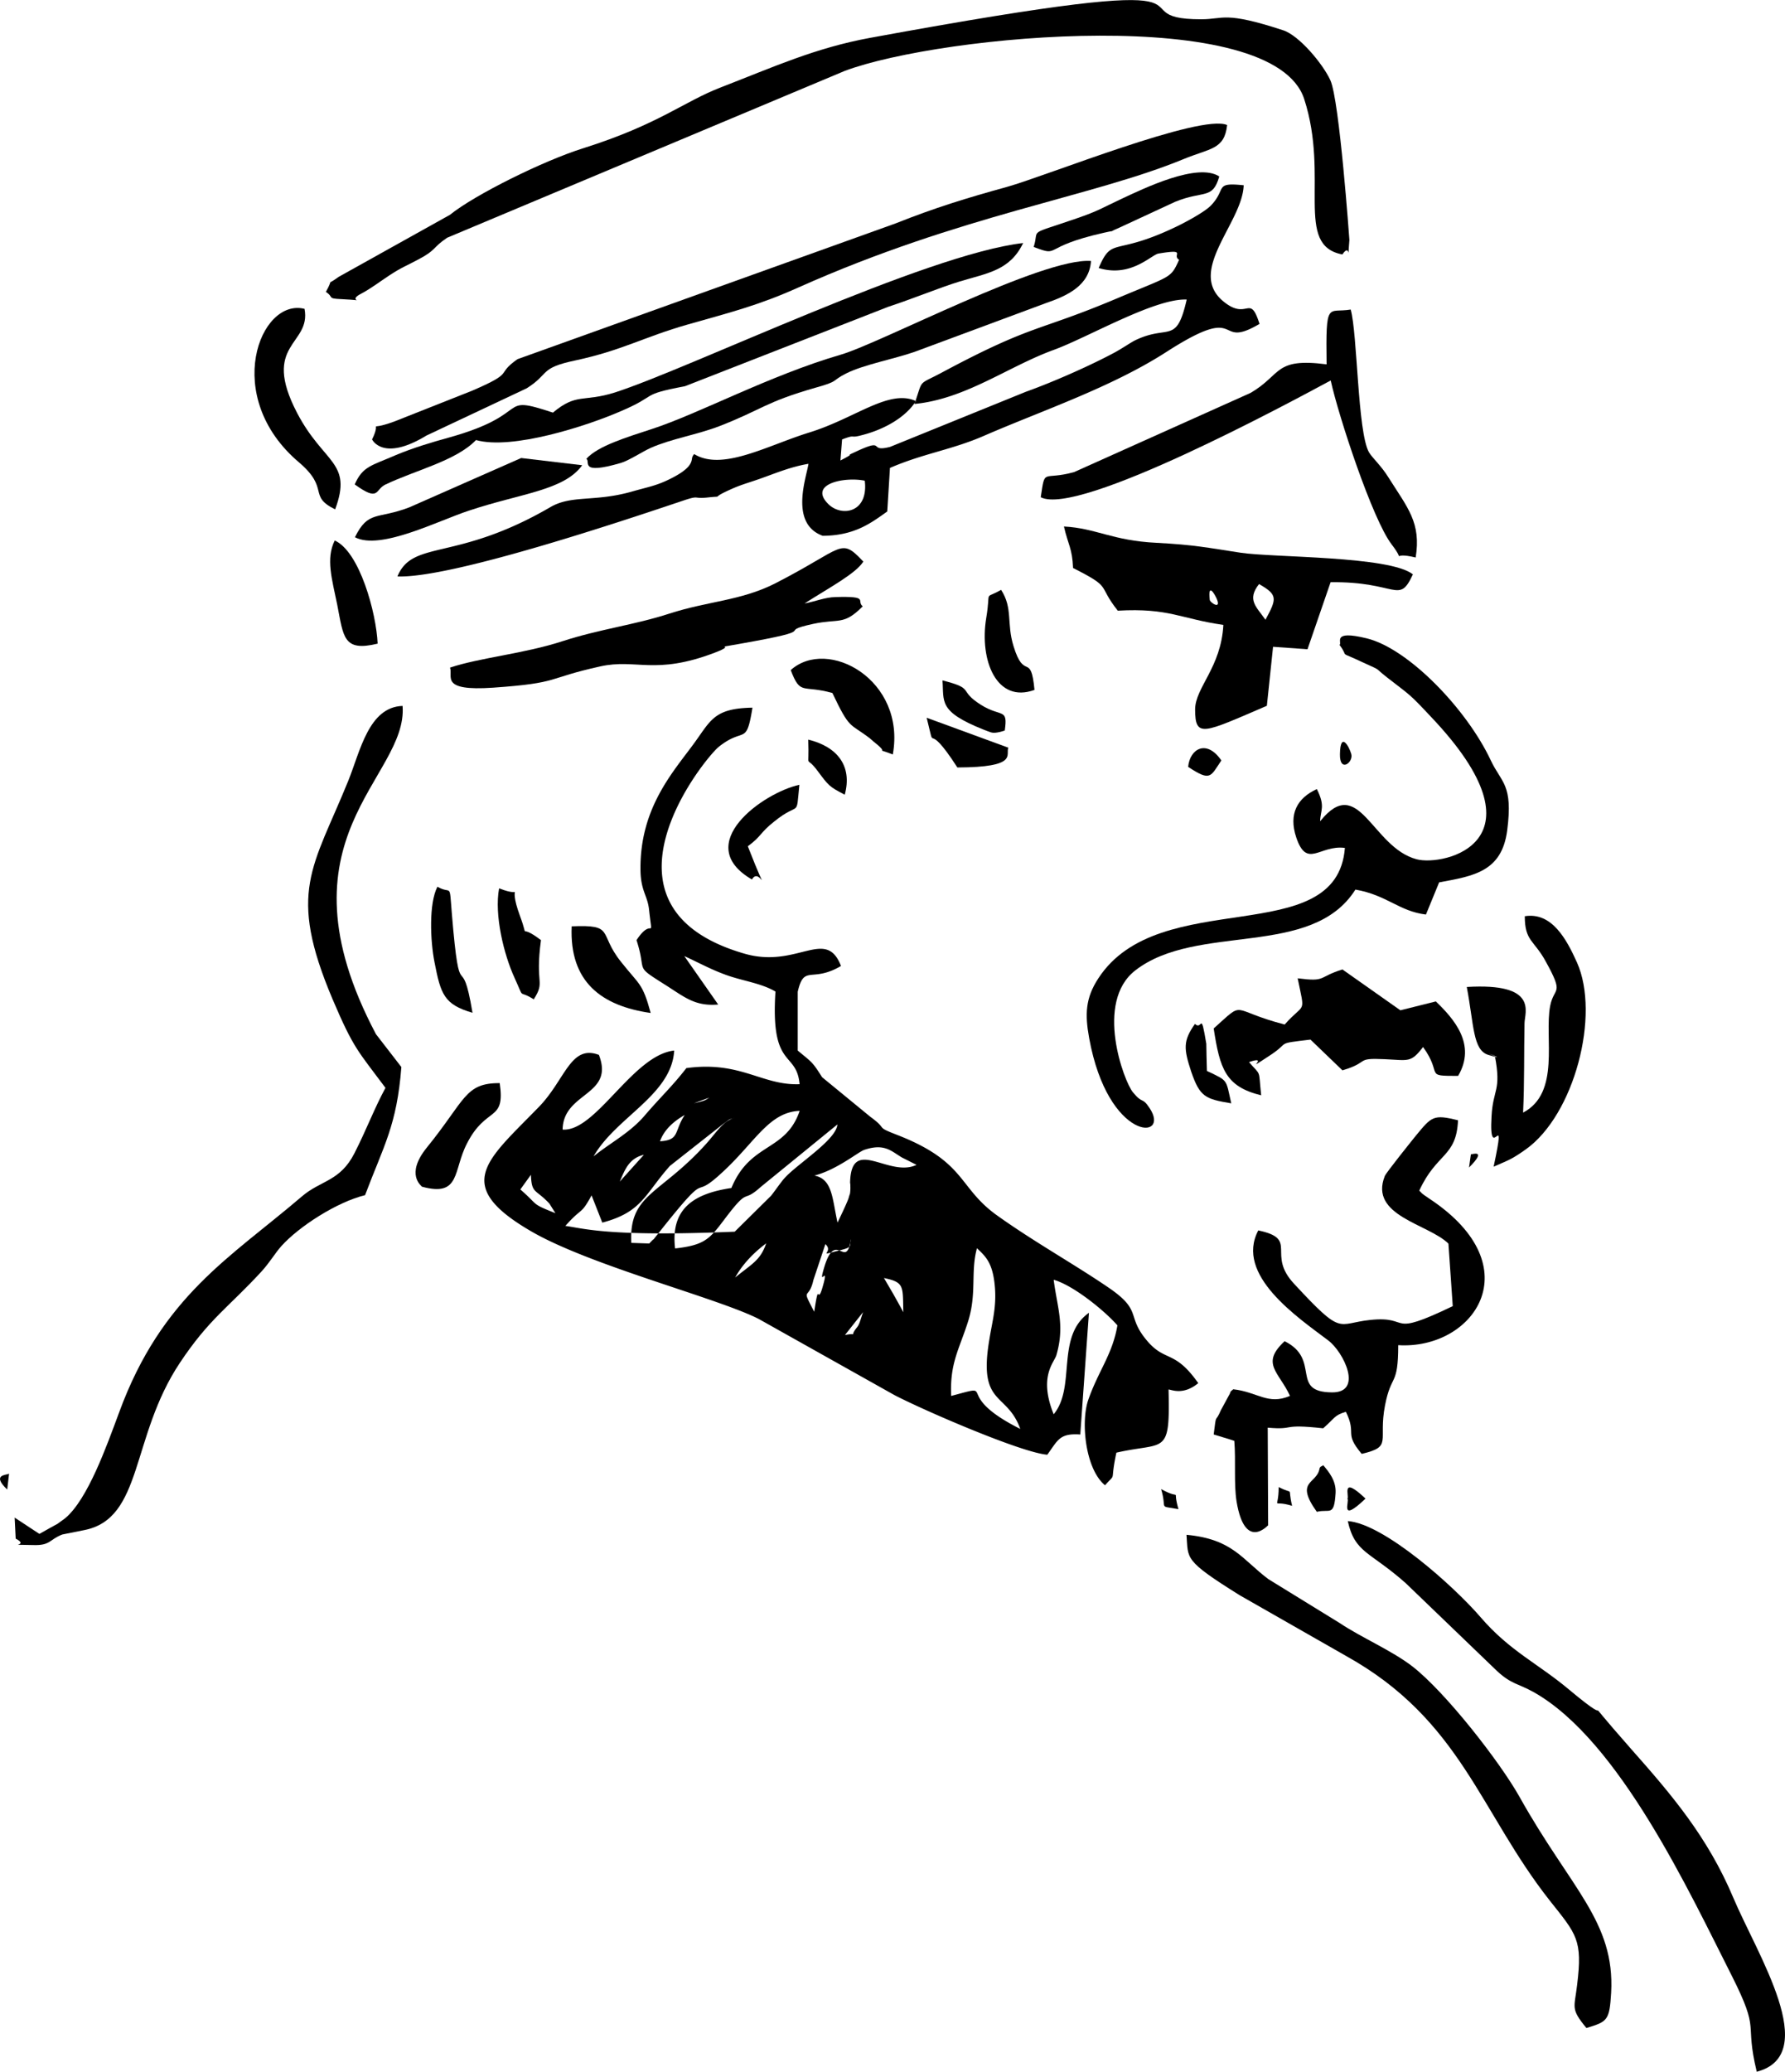 <svg id="图层_1" data-name="图层 1" xmlns="http://www.w3.org/2000/svg" viewBox="0 0 1691.69 1962.8"><defs><style>.cls-1{fill-rule:evenodd;}</style></defs><path class="cls-1" d="M899.5,1290.49l5.08,13.29ZM1028.7,1374c-66.46-33.42-19.35-43.59-65.48-31.27-1.37-30.69,7.23-43.39,15.63-69.39,9-27.36,2.54-47.89,8.8-70.56,8.4,8,15.05,13.88,17,36.75,1.57,19.54-2.54,32.64-5.27,49.84C988.63,1352.84,1016,1338.38,1028.7,1374ZM862.56,1285l17.2-21.7c-2.54,6.84-3.13,11-5.67,14.27C865.49,1288.15,876.43,1282.28,862.56,1285Zm36.94-54c19.54,4.11,17.78,7.62,18.37,32.45-1.76-3.52-7.62-13.88-9.58-17.4Zm-140.93-.58c7-12.71,18-23.85,29.32-32.25C782.42,1214.46,774,1217.78,758.57,1230.49ZM881.91,1201l10.55,3.32Zm-48.48,62c-12.9-24.82-5.27-9.77-.78-30.1l11.34-34c9,8.21-11,12.12,15.24,5.47,11.54-2.93,7-4.3,9-10.16-4.88,30.69-14.46-10.75-25.6,27.56-6.06,20.33,5.86-6.45-1.56,18.76C836.17,1257.07,838.12,1231.85,833.43,1262.93Zm-245.3-93.43c-23.65-9.38-15.24-6.84-33.22-22.47l10-13.88c.79,18.37,4.11,12.9,17.59,27.36Zm245.3-35.57c21.5-5.47,42-22.67,47.5-24.43,19.15-6.45,25.6,1.37,35.57,7.23l13.88,7c-26.19,12.5-61.37-27.37-62.94,15.83-.19,1,.39,2.93.2,4.1a26.86,26.86,0,0,1,0,3.91,24.71,24.71,0,0,1-.39,3.72,27.48,27.48,0,0,0-1.18,3.71c-1.56,4.89-9.18,20.52-10.55,23.45C850.44,1155.82,850.83,1137.06,833.43,1133.93Zm-184.31,5.67c4.88-11.34,8.79-22.09,22.86-25.41Zm10.94,58.05,17,.59c9.38-10-2.35,4.1,10-11.34,52.19-65.68,25.81-24.24,61.57-58.25,29.32-27.56,42.42-54.92,71-56.09-13.3,39.09-46.72,29.51-64.7,73.1-35.38,5.27-57.86,19.35-53.36,57.27,27.56-3.13,32.44-8.6,46.32-27,24.83-33,16.42-14.66,34.6-31.07l72.9-59.42c-1,14.66-38.5,37.72-50.23,51-2.93,3.13-10.94,14.66-12.7,16.61l-34.4,34c-121,5.09-143.67-3.32-160.48-5.47,16.23-18.37,14.27-9.58,24.83-28.93l10.16,25.8c37.92-10,40.27-27,64.11-53.75l50.63-39.87c7-4.89,3.71-3.52,10.75-5.67-11.14,2.93-16.81,13.29-27.37,25C687.23,1152.3,657.72,1151.33,660.06,1197.65Zm27.17-96.17c3.52-10,11.73-18.37,23.46-25C700.33,1092.3,706.19,1100.31,687.23,1101.48Zm46.71-41.43c-4.3,2.73-3.32,2.73-14.46,5.27ZM665,910.91c10.16,31.08-2.93,23.26,25.8,41.44,19.35,12.12,29.12,21.5,51.6,19.54L710.29,926c13.3,6.06,24.05,12.12,38.31,17.4,16,6.06,34.21,8,48.09,16.22-4.89,74.47,19.93,55.51,22.87,87.76-35.77,1.37-55.71-22.28-107.31-15.24-13.49,17.39-24.43,27.36-39.68,45.15-14.07,16.41-33,26-48.28,38.5,21.31-37.33,73.89-58,76.43-100.27-39.09,4.11-74.28,77.21-105.75,74.86.59-35.77,49.45-31.86,34.4-70.75-26.77-10.17-31.86,23.26-56.48,48.86-49.45,51-83.66,74.27-7.43,118.45,56.1,32.44,176.69,63.13,215.39,82.87l128.62,72.13c27.36,14.27,120.2,54.53,144.83,56.48,10.16-13.87,11.53-20.52,31.27-19.15l8.21-115.32c-31.86,22.67-11.92,70.17-33.42,96.16-14.46-35.76.39-48.86,2.54-55.9,8.21-28.14.78-45.34-2.54-71.53,18.76,5.27,48.47,29.51,60.4,43.19-4.69,27.56-17.79,42.61-27.56,70.37-7.43,21.11-2.74,66.06,15.83,81.11,11.53-12.9,4.3-.58,10.75-30.88,46.13-10.55,51,3.71,49.45-59.81,2.15-.2,13.49,6.06,28.15-6.06-22.48-31.86-31.08-19.74-48.28-39.87-20.33-23.85-4.3-28.15-35.58-49.84-32.44-22.29-71.92-44.18-107.11-69.39-36.74-26.39-28.92-50.43-93.82-75.84-22.67-8.8-8.21-4.5-26-17.4l-45.74-37.52c-9.38-15-9.77-14.08-23.06-25.22v-55.7c6.06-26.39,13.09-8,41-24.44-14.46-37.13-41.43,2.94-91.67-11.72-152.45-44.18-37.53-185.1-24.23-195.85,24.43-19.55,26-.2,32-37.14-35.77.59-39.29,11.53-54.53,32.64-19.94,27.56-52.19,61.57-51.6,120.79.19,20.72,6.84,24.24,8.21,38.71C680.39,913.84,680.39,887.46,665,910.91Z" transform="translate(-61.76 -20.2)"/><path class="cls-1" d="M881.32,475.63c3.71,30.49-22.09,34.59-34.6,22.08C827.37,478.36,862.75,471.72,881.32,475.63ZM1103,274.11c30.49,9.38,49.84-12.51,56.68-13.68,28.15-4.69,12.12,1.56,19.55,5.86-8.21,18-6.84,14.66-58.25,36.36-76.81,32.44-79.35,23.84-166.33,70.36C931,385.72,937,378.29,928.43,402.92c48.47-4.7,88.54-35.38,131.93-51.21,31.86-11.54,95.77-49.06,126.07-47.7-10,43.59-17,22.87-49.45,38.9-4.1,2.15-12.12,7.62-19,11.34-23.65,12.7-58.83,28.14-84,37.13L905.36,443.57c-21.89,5.67-2.54-9.58-33.62,5.08-11.53,5.28,3.91-1.17-13.48,7.82l1.56-19.94c13.88-5.27,6.45-.78,18.18-3.9,22.08-5.48,42.41-17.4,51.79-32.45-25.41-11.73-57.27,16.22-100.85,29.71-39.88,12.31-82.49,36.94-109.26,20.52a7.5,7.5,0,0,0-2,3.52c-.58,3.91-.78,10.16-21.11,20.13-12.9,6.45-21.3,7.63-36.16,11.93-35.38,10-56.88,2.93-77,14.65-89.71,52.19-130.37,30.5-145,65.68,50.43,1.95,210.71-51.6,271.69-72.13,15.44-5.08,8-1,22.87-2.73,16.42-1.76.19,1.76,21.3-7.62,8.6-3.91,14.27-5.48,21.7-8,16.81-5.47,32.44-12.9,52-16.22-2,13.09-18.18,56.68,13.49,68.21,30.1-.19,45.54-11.92,61.18-23.06l2.54-41.24c32.05-13.88,59-17.2,89.71-30.69,53.95-23.45,119.43-45.35,171.61-78.77,76-49.06,45.35-1.37,88.94-27-9.38-29.52-11.14-2.54-34-21.11-35.58-28.73,17.78-74.47,19-110.24-28.34-2.93-15.84,3.13-30.89,19-5.86,6.25-25.21,16.61-34,20.72C1117,263.36,1116.07,243.81,1103,274.11Z" transform="translate(-61.76 -20.2)"/><path class="cls-1" d="M370.59,296.78c8,5.08.58,6.26,15.05,6.84,27.95,1.37,3.13,2.54,18.57-5.27,8.6-4.5,18.17-11.73,26.19-17,12.51-8.21,15.63-8.8,27.17-15,18.37-9.58,13.29-11,27.95-20.91l377-158.13c92.06-34.4,406.16-63.33,435.28,26.78,24.24,74.86-9.77,138.58,36.16,147.18,8.41-12.51,4.5,11.53,6.65-13.68,0,0-9.38-132.33-18-151.29-7.24-15.83-29.91-42.8-45-47.49-55.51-18.18-55.9-10.36-77.21-10.36-89.52.19,59.81-51-313.9,17.59-52.19,9.57-91.48,27.56-141.51,46.91-35.58,13.68-58.64,35-130.37,57.66-37.53,11.72-102.82,44-126.47,63.13L382.71,282.51C369.42,292.29,379,281.73,370.59,296.78Z" transform="translate(-61.76 -20.2)"/><path class="cls-1" d="M427.08,1050.86c-10.36,19-17.79,39.09-29.32,61.76-13.69,27-31.86,25.61-49.85,41.05-67.62,57.86-132.71,94.21-173.17,204.45-11.92,32.06-29.71,82.48-51.21,100.47l-7.23,5.27c-1,.59-13.29,7.23-17.2,9.58L75.64,1458l1,19.94c14.66,7.42-12.9,5.27,16.61,6.06,16.42.58,15.25-5.28,27.56-10l20.53-4.11c56.29-10.75,44-88.15,90.88-158.51,27.95-42,45.74-52.19,77.4-86.59,8-8.8,12.71-17.2,18.77-24,16.61-18.57,52.77-41.83,79.35-48.28,17.6-46.72,30.11-65.87,34.41-121.38L418.08,1000c-98.7-186.47,30.5-242.37,25.22-311-32.06,1-40.07,42.61-51.41,70.75C358.27,842.7,333.65,864.59,377,967,397,1013.92,400.88,1015.68,427.08,1050.86Z" transform="translate(-61.76 -20.2)"/><path class="cls-1" d="M1434.47,1198.43l4.1,59.22c-63.52,30.5-38.11,8.8-78.38,13.1-31.86,3.32-25.41,16-71.93-34.21-26.77-28.53,5.09-42.41-34-50.62-22.28,42.22,37,82.09,66.26,104.18,14.66,11,33.43,49.45,3.72,49.26-40.46-.2-10-31.08-45-48.48-23.06,21.31-5.47,28.93,5.09,51.8-20.92,9-30.69-3.71-53.76-6.26-1.17,1.18-2.73,1.57-3.12,3.91l-8.6,15.84c-5.67,13.48-4.11,1-6.84,23.06l16.61,5.08c.39.2,1.95.59,2.93,1,1.57,19.15-.58,40.46,2.15,57.46,7.82,47.11,29.52,22.68,29.91,22.48l-.39-92.45c27,2.34,11.53-3.91,52.57.59,11.93-10.56,10.56-12.32,21.5-15.64,10.75,21.89-2.34,19.35,15,39.87,29.71-7,15.45-11.72,22.09-45.93,5.87-30.49,12.51-17.4,12.51-57.07,71.15,4.49,127-73.89,30.1-138.39-10-6.64-6.84-5.08-10.16-8,16.61-36.16,35.18-31.47,36.74-66.65-23.45-5.87-25-3.52-39.87,14.46-4.1,5.08-28.15,35-29.51,38.31C1359,1172.24,1415.51,1179.67,1434.47,1198.43Z" transform="translate(-61.76 -20.2)"/><path class="cls-1" d="M1331.27,631.21c10.16,13.68-3.33,4.5,22.67,16.81,18.18,8.4,8.79,3.32,22.48,14.07,22.86,17.79,20.32,14.66,41.63,37.34,112.78,118.83,11.73,141.7-13.68,134.86-42.61-11.14-54.54-82.09-91.48-36,.2-10.56,5.28-13.88-3.13-30.49-18.37,8.4-27,23.26-19.54,45.73,10.16,30.3,22.28,6.84,46.13,10-7.63,97.73-175.92,34.4-233.77,123.73-12.12,18.57-12.71,33.81-8.6,56.48,18,98.52,77.79,97.15,57.27,66.26-7.43-11.14-6.06-3.12-15.83-15-8.6-10.55-36.36-85.22,2.15-115.32C1196,894.1,1304.88,928.7,1346.32,863c30.1,5.28,41.24,20.53,66.84,23.65l12.51-30.49c33.23-6.06,59.42-10.36,64.5-49.25,5.67-44-5.47-44.76-15.63-66.46-22.68-48.28-78-105.94-117.67-115.51C1323.06,616.75,1334.2,629.26,1331.27,631.21Z" transform="translate(-61.76 -20.2)"/><path class="cls-1" d="M1255,573.55c17.78,10.16,17,13.68,6.06,33.81C1252.69,595.25,1243.11,588.6,1255,573.55Zm-46.72,15.05c-2-17.59,5.08-4.69,6.65-1C1219.46,598.37,1208.52,591,1208.32,588.6Zm-129.59-30.3c38.12,19.36,22.29,15.06,42.42,40.46,48.67-2.73,59.22,7.63,100.07,13.49-2.15,40.27-26.58,59.23-26.78,79.94,0,27.76,7.82,22.48,68-3.32l5.87-55.9,32.64,2.35,21.89-63.53c63.52-.78,64.5,21.7,78-7.43-21.89-17.59-132.91-15.83-163.4-20.52-32.26-4.89-43.2-7.43-79.75-9.38-41.63-2-57.27-13.88-87.57-15.44C1074,536.22,1078,539.74,1078.73,558.3Z" transform="translate(-61.76 -20.2)"/><path class="cls-1" d="M414.37,436.53c.2.2,10.16,21.5,51.6-3.71l95-44.76c22.09-13.88,11.54-19.15,46.13-26.39,44.57-9.57,64.5-22.08,106.33-34,41.24-11.72,67.24-18.17,105.16-35.18,154-68.8,277.55-85.61,364.92-121.57,25-10.36,38.7-8.8,41.24-32.25-24.82-11-171,48.08-208.75,58.63-38.31,10.56-68.21,19.74-105.55,34.6L552.17,360.5c-21.7,15.25-1,11.73-42.61,29.71l-74.08,29.32C407.14,429.89,424.53,416,414.37,436.53Z" transform="translate(-61.76 -20.2)"/><path class="cls-1" d="M1726.68,1983c61.76-16.22.39-111.22-22.29-165-24.23-57.46-58.44-97.53-96.55-140.53-59-67-5.87-12.12-59.23-56.68-29.12-24.44-56.09-36.36-83.65-68.41-25.41-29.52-91.48-88.55-125.88-91.09,6.84,30.49,20.53,28.34,54.93,58.83l86.78,83.47c13.68,12.5,19.35,11.33,34.79,19.93,81.12,45.93,147.57,190,187.45,268.56C1730.59,1946.84,1714.75,1933.55,1726.68,1983Z" transform="translate(-61.76 -20.2)"/><path class="cls-1" d="M1565.23,1941.56c19.94-6.06,21.89-7,23.45-33.42,3.72-67.43-38.31-98.71-86.78-185.49-18.76-33.42-70.36-99.49-101.64-123.73-19.54-15.05-48.47-27.36-68.8-41l-67.63-41.63c-25-18.77-33.81-37.92-77.59-42,1.75,22.87-3.13,23.85,50.42,57.27L1337.32,1589c109.07,60.59,126.86,147.76,193.31,232,25.41,32,31.08,36.94,25.8,79.74C1553.89,1922.8,1550,1923,1565.23,1941.56Z" transform="translate(-61.76 -20.2)"/><path class="cls-1" d="M488.25,652.71c3.13,8.41-10.16,22.48,40.85,19,64.31-4.49,49.26-8.6,101.45-20.13,34.2-7.62,51.79,8.6,108.28-12.9,23.65-9-5.47-3.32,23.46-8.41,83.26-14.66,31.46-10.55,70.17-19,24.62-5.27,28.73,1.76,46.91-16.61-6.45-5.28,7-9.77-25.8-8.8-10,.2-19.36,4.3-29.32,6.06,23.45-15,48.67-28.34,55.7-39.67-22.28-23.65-17.78-12.9-84,20.91-32.26,16.22-63.53,16.61-99.69,28.34-33,10.75-65.87,14.66-101.44,26.19C559,639.42,516.2,643.33,488.25,652.71Z" transform="translate(-61.76 -20.2)"/><path class="cls-1" d="M585.79,411.12c-54.34-18-17.2,1-98.71,23.66-16.22,4.49-34,9.77-50.23,16.61-22.87,10-31.28,10.36-38.9,27.75,23.46,17,19.16,4.89,28.93.2,28.54-13.68,67-22.48,86-42.22,34.21,9.58,104.77-13.29,136.43-27,37.53-15.83,17.4-15.64,61.57-24L903.6,310.85c22.68-7.42,48.28-18,67.24-23.84,27.17-8.21,48.08-10.56,60.59-36.55C939,261,716.16,368.91,644.62,392,614.32,401.55,608.46,392.17,585.79,411.12Z" transform="translate(-61.76 -20.2)"/><path class="cls-1" d="M1319,365.39c-49.84-6.45-42.22,9.57-71.93,27l-167.31,75.06c-30.3,8.4-27.36-4.69-31.66,23.84,35.57,18.57,236.31-89.91,274.81-110.63,7.62,34.6,39.68,131.74,57.66,155.2,15,19.54-3.32,6.25,22.87,12.51,5.28-33-7.43-46.72-25.8-75.84-6.84-11.14-15.44-18.57-18.57-24-10.75-19.55-10.75-111.8-17.2-135.06C1320.12,317.11,1318.17,303.82,1319,365.39Z" transform="translate(-61.76 -20.2)"/><path class="cls-1" d="M1291.59,947.07c7.23,35.38,7,21.89-12.32,43.78C1225.91,977,1242.92,967,1212,994.57c5.86,38.11,11.14,55.12,45,63.33-2.74-25.8.39-17.6-11.53-31.47,21.69-7.43-8.8,12.51,20.33-6.65,19.35-12.7,3.91-10.55,37.92-14.66l30.29,29.13c26.58-7.82,11.34-11.93,40.07-10.56,22.67,1,24.63,3.71,36.36-11.53,19.35,26.78,0,27.36,33.22,27.36,17.59-29.9-4.1-54.14-21.11-70.56l-33.61,8.41L1334,938.67C1310.16,946.09,1319.15,950.59,1291.59,947.07Z" transform="translate(-61.76 -20.2)"/><path class="cls-1" d="M1505.22,1074.31c1.37-28.53.78-56.87,1.37-84.82.2-10.36,13.29-38.31-54.73-34.21,6.84,36,5.67,59.81,20.33,64.31,23.46,7-11.92-5.48,6.26.78,6.45,33.81-1.76,31.08-3.13,57.66-2.74,48.08,15-14.07,2,47.49,13.1-5.86,16.23-6.25,30.49-16.41,45.94-32.65,70.76-127.25,48.48-177.09-9.78-21.69-23.65-47.89-49.45-43.78,0,23.84,8.79,22.48,19.93,43,17.79,32.25,7.82,23.26,4.11,42C1525.16,1003.17,1541,1055.55,1505.22,1074.31Z" transform="translate(-61.76 -20.2)"/><path class="cls-1" d="M617.45,454.91c4.3,2.34-7.62,15.63,32.64,3.91,7.24-2,20.53-10.75,28.34-14.27,19.35-8.6,43.4-12.32,64.9-20.52,40.85-15.84,43-22.68,91.47-36.56,22.67-6.25,14.47-6.25,28.93-13.48,16.22-8.21,45.35-13.68,64.5-20.33l124.31-46.13c21.11-7.23,41.63-16.81,43.2-40.07-45.54-3.52-199,77.6-237.09,88.74C791,375.94,724.17,412.1,679.8,426.57,656.15,434.38,628.4,442.59,617.45,454.91Z" transform="translate(-61.76 -20.2)"/><path class="cls-1" d="M379.38,502.79c16.81-45.15-10.75-43-36-91.27-34.6-66.26,13.49-64.11,7-98.71-42.42-10.75-78.77,83.26-5.28,145.42C374.69,483.44,353.19,489.89,379.38,502.79Z" transform="translate(-61.76 -20.2)"/><path class="cls-1" d="M398.15,529.18c24,12.71,78.77-15.64,108.09-25.21,49.06-16.42,89.91-19,107.3-43l-57.85-6.84L449.75,500.84C419.26,512.57,410.85,503.38,398.15,529.18Z" transform="translate(-61.76 -20.2)"/><path class="cls-1" d="M1041.4,254.17c26.39,10,5.67.2,66.65-13.48,14.66-3.33,1.37.78,13.49-4.3l53.94-25c27.37-11.14,35.38-1.76,41.83-24-20.52-13.49-71.53,11.33-92.84,21.3-18,8.4-21.7,11.34-42.22,18.37C1033.78,243.81,1047.26,236,1041.4,254.17Z" transform="translate(-61.76 -20.2)"/><path class="cls-1" d="M811.15,655.06c9.38,24.43,10.75,13.68,39.48,21.69,16.81,35.38,16,28,35.58,43,1,.79,2.34,2.15,3.32,2.94,19.15,15-3.71,3.9,18.37,12.31C920.61,664.24,846.14,623.59,811.15,655.06Z" transform="translate(-61.76 -20.2)"/><path class="cls-1" d="M461.67,1144.48c36.75,10,29.32-15.24,42.61-40.85,18.37-36.16,36.55-19.74,31.08-57.27-33.23-.19-32.45,16-69.19,61.18C445.64,1133,461.28,1143.7,461.67,1144.48Z" transform="translate(-61.76 -20.2)"/><path class="cls-1" d="M678.43,979.91c-7.81-28.73-10.55-26.19-28.14-48.48-21.89-27.36-5.28-35.37-46.72-33.61C601.23,950.59,631.92,973.26,678.43,979.91Z" transform="translate(-61.76 -20.2)"/><path class="cls-1" d="M419.65,630c-1.17-28.73-17-87.18-40.66-97.73-8.6,17.2-2.54,36.75,2.35,60.79C387.4,624,387,637.86,419.65,630Z" transform="translate(-61.76 -20.2)"/><path class="cls-1" d="M1042.18,673.82c-3.52-36.75-9.58-7.62-19.93-41.63-6.65-21.5-.4-35.77-11.73-53.17-17,9.78-9.38-1.36-14.07,26.59C989.8,646.07,1006.41,686.92,1042.18,673.82Z" transform="translate(-61.76 -20.2)"/><path class="cls-1" d="M567.61,967c11.34-18,1-12.9,6.84-56.1-23.06-17.59-10.36,2.74-19.94-23.06-12.9-35.19,6.65-15.64-19.74-26-4.69,25.22,4.5,62.74,14.66,84.83C559.6,969,551.78,957,567.61,967Z" transform="translate(-61.76 -20.2)"/><path class="cls-1" d="M509.56,979.71c-10.75-64.3-11.73.2-19.55-93.62-2.54-31.28,0-17.79-13.68-25.8-8.21,15.63-6.84,51.21-2.74,71.73C479.46,962.12,482.59,971.89,509.56,979.71Z" transform="translate(-61.76 -20.2)"/><path class="cls-1" d="M774.4,853.45c7.63-13.69,18.18,25.41-3.9-31.47,13.48-10,11.14-12.51,25-23.46,24.83-20.13,20.53-1.95,23.85-34.79C785,771.16,716.74,820,774.4,853.45Z" transform="translate(-61.76 -20.2)"/><path class="cls-1" d="M969.08,747.31c58.25-.19,45.54-12.12,48.28-18.76L940,700.21C949.54,739.1,937.22,697.86,969.08,747.31Z" transform="translate(-61.76 -20.2)"/><path class="cls-1" d="M1228.65,1065.52c-5.28-23.26-2.54-20.92-23.06-30.69-.2-3.13-.59-25.41-.59-25.8-5.47-32.84-3.71-11.92-10.75-18.76-11.34,16-10.75,23.45-3.52,45.34C1198.94,1059.46,1204,1061.41,1228.65,1065.52Z" transform="translate(-61.76 -20.2)"/><path class="cls-1" d="M1014,712.33c3.12-21.9-3.13-12.12-22.68-24.44-22.28-14.07-4.69-15-36.35-23.06,1.56,20.13-4.3,29.32,38.7,46.52,1.76.59,6.64,2.74,8.21,2.93C1005.83,715.06,1012.08,712.91,1014,712.33Z" transform="translate(-61.76 -20.2)"/><path class="cls-1" d="M862.36,773.11c7.43-27.36-7.23-45.54-34.6-52.18,1.18,31.66-3.51,12.7,9.19,30.1C846.92,764.32,847.51,765.49,862.36,773.11Z" transform="translate(-61.76 -20.2)"/><path class="cls-1" d="M1309.76,1452.53c12.12-3.13,16.42,5.27,17.79-18,.59-11.53-6.45-19.93-11.73-26.19-1.17,1.18-3.12,1-3.51,3.33C1309.57,1426.53,1288.46,1422.82,1309.76,1452.53Z" transform="translate(-61.76 -20.2)"/><path class="cls-1" d="M1187.8,746.73c21.5,14.27,21.11,9.18,31.47-6.06C1205.19,720.14,1189.36,729.72,1187.8,746.73Z" transform="translate(-61.76 -20.2)"/><path class="cls-1" d="M1338.69,1440c2.54,2-8.21,24.23,17.2,0C1331.66,1417,1341,1438.45,1338.69,1440Z" transform="translate(-61.76 -20.2)"/><path class="cls-1" d="M1178.61,1450c-6.45-22.29,4.69-7.43-16.42-19C1168.25,1451.35,1158.68,1446.27,1178.61,1450Z" transform="translate(-61.76 -20.2)"/><path class="cls-1" d="M1331.66,734.61c-.39,18,12.9,8,10.75,0C1340.26,727,1332.05,712.91,1331.66,734.61Z" transform="translate(-61.76 -20.2)"/><path class="cls-1" d="M1286.31,1446.86c-4.69-19.74,2.74-9.77-12.71-17.79C1273.6,1452.53,1265.79,1440.41,1286.31,1446.86Z" transform="translate(-61.76 -20.2)"/><path class="cls-1" d="M68.6,1431.42l1.76-15.05C67.63,1417.93,53.55,1417,68.6,1431.42Z" transform="translate(-61.76 -20.2)"/><path class="cls-1" d="M1454,1126.31c18-18,2.15-12.12,1.76-12.51Z" transform="translate(-61.76 -20.2)"/></svg>